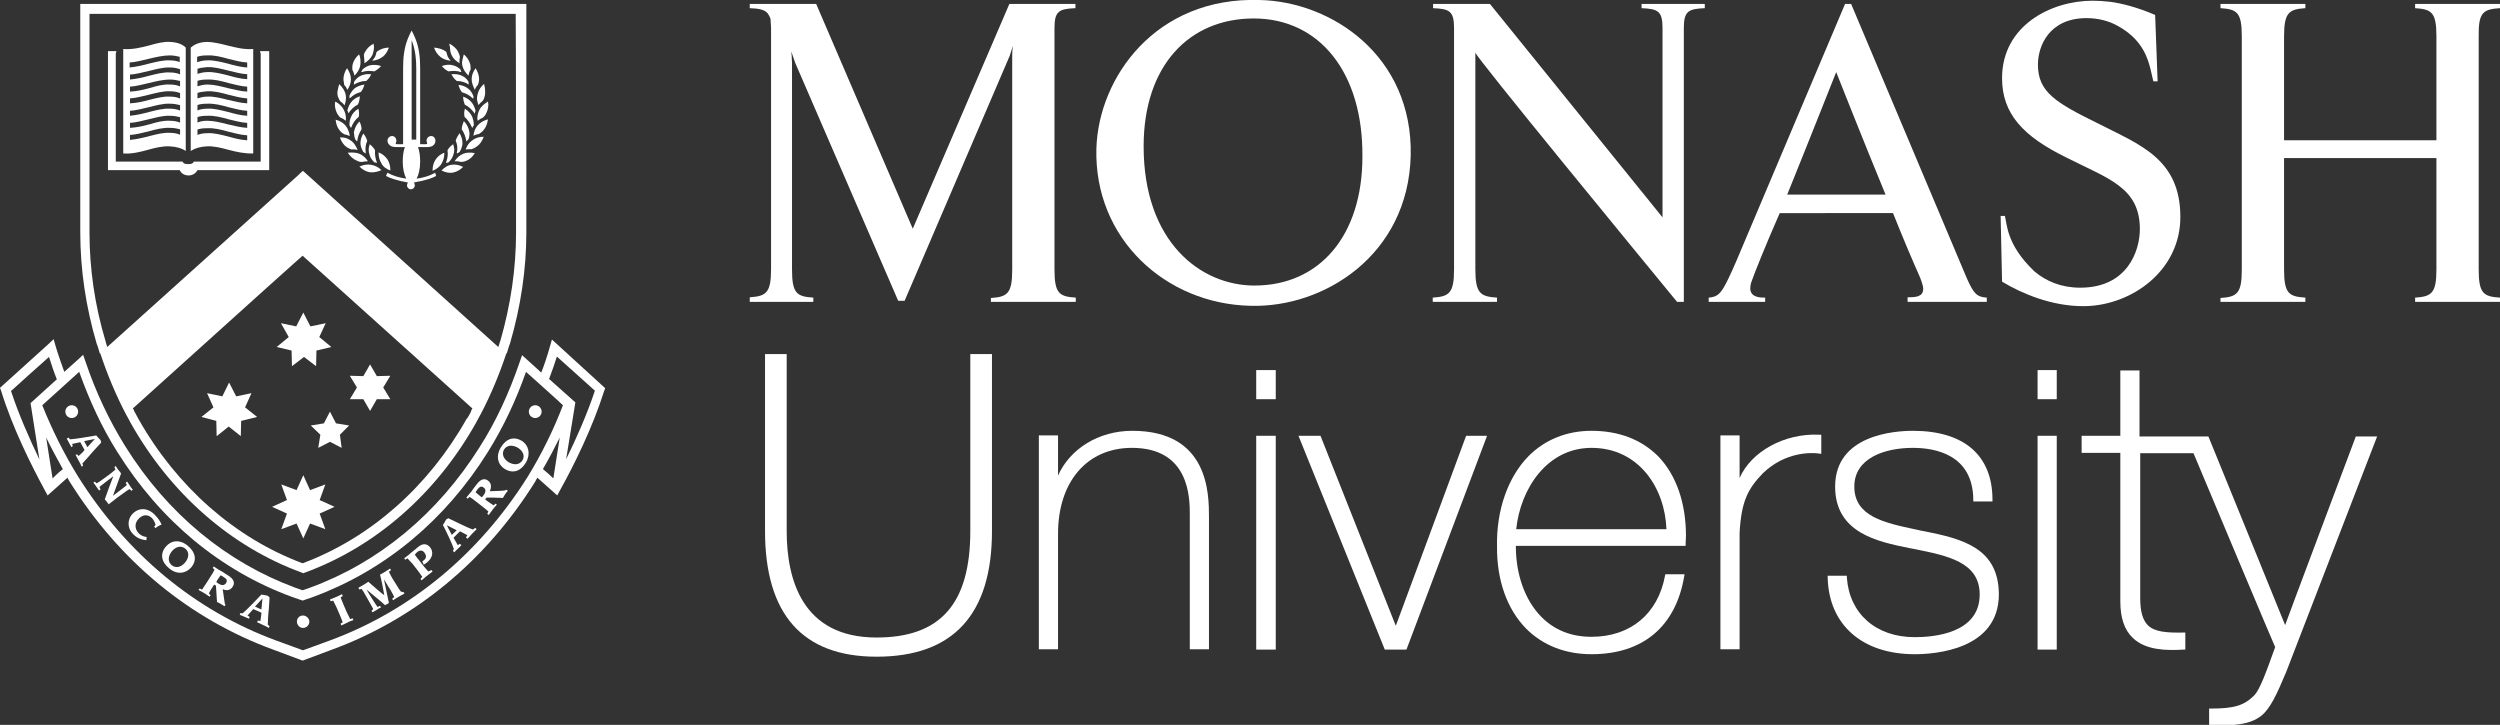 <svg version="1.1" xmlns="http://www.w3.org/2000/svg" xmlns:xlink="http://www.w3.org/1999/xlink" x="0px" y="0px" viewBox="0 0 703.9 204.1" style="enable-background:new 0 0 703.9 204.1;" xml:space="preserve">
<rect x="0" y="0" width="703.9" height="204.1" fill="#333333" stroke="none"/>
<style type="text/css">
	.st0{fill:#FFFFFF;}
</style>
<g id="Layer_1">
	<g>
		<g>
			<path class="st0" d="M273.2,99.7v49.8c0,20.5-8.4,30-26.4,30c-20.9,0-25.3-16.3-25.3-30V99.7h-6.1v49.8
				c0,23.5,10.6,35.4,31.4,35.4c21.6,0,32.5-11.9,32.5-35.4V99.7h-0.5H273.2z"></path>
			<path class="st0" d="M318.8,121.3c-9.4,0-17.5,5-20.9,12.6c0-2.8,0-11.3,0-11.3h-5.4v60.2h5.4v-32.5c0-14.7,8.2-24.2,20.8-24.2
				c16.3,0,16.3,14.2,16.3,18.8v37.9h5.4v-37.1C340.4,139.1,340.4,121.3,318.8,121.3z"></path>
			<polygon class="st0" points="353.7,122.7 353.7,182.9 359.2,182.9 359.2,122.7 358.6,122.7"></polygon>
			<polygon class="st0" points="353.7,104.2 353.7,112.4 359.2,112.4 359.2,104.2 358.6,104.2"></polygon>
			<path class="st0" d="M412.8,122.7c0,0-19.1,51.7-19.8,53.5c-0.7-1.8-21.2-53.5-21.2-53.5h-6.2l24.3,60.2h6.1l22.7-60.2H418H412.8
				z"></path>
			<path class="st0" d="M448.1,121.3c-7,0-13.1,2.5-17.7,7.1c-5.8,5.9-9.1,15.2-8.9,25.4c-0.1,9.5,2.8,17.7,8.2,23.2
				c4.7,4.7,11,7.2,18.4,7.2c14.5,0,23.7-7.8,26.1-21.9l0.1-0.6h-5.4l-0.1,0.4c-2,10.8-9.8,17.2-20.7,17.2c-5.7,0-10.5-1.9-14.2-5.7
				c-4.5-4.6-7.1-11.8-7.1-19.8c0,0,0-0.1,0-0.1c1,0,47.8,0,47.8,0l0-0.5c0-0.8,0.1-1.5,0.1-2.3c0-9.2-2.7-17.1-7.8-22.4
				C462.2,123.8,455.9,121.3,448.1,121.3z M448.1,126.1c13.4,0,20.7,11.4,21.1,22.9c-1.1,0-41.1,0-42.3,0
				C428.1,137.6,435.6,126.1,448.1,126.1z"></path>
			<path class="st0" d="M489.8,134.6c0-2.6,0-12,0-12h-5.4v60.2h5.4V150c0.5-9,2.4-12.4,6.5-16.7c6.4-6.2,13.8-5.9,15.9-5.6l0.6,0.1
				v-5.4l-0.5,0C502.4,121.9,493,127.2,489.8,134.6z"></path>
			<path class="st0" d="M541.3,149.5c0,0-1.8-0.4-1.8-0.4c-9-1.9-17.4-3.7-17.4-12.1c0-8,8.5-10.9,16.5-10.9c6.3,0,16.9,1.9,17,14.6
				l0,0.5h5.4v-0.5c0-12.5-8-19.4-22.4-19.4c-5.1,0-21.9,1.1-21.9,15.7c0,13.1,12,15.5,20.8,17.3l1.6,0.3
				c9.4,1.9,18.3,3.7,18.3,12.8c0,10.9-12.8,12-18.3,12c-10.9,0-18.4-6.6-19.1-16.8l0-0.5h-5.4l0,0.5c0.3,13.3,9.7,21.6,24.5,21.6
				c5.6,0,23.7-1.2,23.7-16.9C562.7,154.5,553,151.7,541.3,149.5z"></path>
			<polygon class="st0" points="573.7,122.7 573.7,182.9 579.1,182.9 579.1,122.7 578.6,122.7"></polygon>
			<path class="st0" d="M602.4,122.7c0-1,0-18.4,0-18.4h-0.5H597c0,0,0,17.5,0,18.4c-0.9,0-10.9,0-10.9,0v4.8c0,0,10,0,10.9,0
				c0,1,0,40.8,0,40.8c0,0.3,0,0.7,0,1c0,4.6,1.1,8,3.5,10.3c3.6,3.5,9.5,3.6,14.3,3.3l0.5,0v-4.8l-0.5,0c-4.9,0.1-8.1-0.2-10-2
				c-1.5-1.5-2.2-3.9-2.2-7.7c0,0,0-39.8,0-40.8c0.8,0,11.8,0,15,0c5.9,14.1,22.8,54.3,23,54.6c-2.7,7.5-4.3,11.9-5.9,13.6
				c-2.8,2.8-5.6,3.7-12,3.7H622v4.8h0.5c6.6,0,10.8-0.2,14.1-2.7c2.6-2,4.5-6.2,7.1-12.4c0,0,25.6-66.3,25.6-66.3h-0.7h-5.3
				c0,0-19.1,50.8-19.9,53.1c-0.9-2.3-21.6-53.1-21.6-53.1H602.4z"></path>
			<polygon class="st0" points="573.7,104.2 573.7,112.4 579.1,112.4 579.1,104.2 578.6,104.2"></polygon>
		</g>
		<g>
			<path class="st0" d="M352.1,86.1c-23.9-0.5-44.1-18.9-43.4-44.3c0.6-20,16.7-42.7,45.9-41.8c20.3,0.4,43.2,15.7,42.6,43.8
				C396.5,71.9,372.7,86.7,352.1,86.1z M353,5.2c-18.3,0-31,13.4-31,36c0,27,16.1,39.2,31.2,39.2c18.3,0,30.4-14,30.4-36.3
				C383.8,20.4,371.5,5.2,353,5.2z"></path>
			<path class="st0" d="M703.9,2.3V1.1h-23.9v1.2c4.7,0.3,6,1.2,6,8v29.2h-42.9V10.3c0-6.7,1.3-7.7,6-8V1.1h-23.9v1.2
				c4.7,0.3,6,1.2,6,8v65.6c0,6.7-1.3,7.7-6,8V85h23.9v-1.2c-4.7-0.3-6-1.2-6-8V44.5H686v31.3c0,6.7-1.3,7.7-6,8V85h23.9v-1.2
				c-4.7-0.3-6-1.2-6-8V10.3C697.8,3.5,699.1,2.6,703.9,2.3z"></path>
			<path class="st0" d="M403.5,1.1v1.2c4.6,0.2,5.9,0.8,5.9,5.6v67.9c0,6.7-1.3,7.7-6,8V85h18.1v-1.2c-4.7-0.3-6.1-1.2-6.1-8v-61
				c0,1.1,46.7,57.9,56.8,70.2h1.9V7.9c0-4.8,1.3-5.4,5.9-5.6V1.1h-17.8v1.2c4.6,0.2,5.9,0.8,5.9,5.6v53.3L419.5,1.1H403.5z"></path>
			<path class="st0" d="M521.2,1.1h-1.7c-4.3,10.1-23.9,56.5-30.7,72.6c-1.2,2.7-3.1,7.2-4.5,8.7c-1.1,1.2-2.2,1.3-3.2,1.4V85h15.9
				v-1.2c-1.3,0-4,0-4.2-2.4c0-0.7,0.1-1.6,0.5-2.5c0.5-1.5,3.7-9.6,7.8-18.9H533c3.1,7.8,6,14.5,7.3,17.4l0,0
				c0.4,0.9,1.2,2.9,1.2,3.9c0,2.3-2.1,2.4-4.4,2.4V85h22.3v-1.2c-2.7-0.2-3.6-0.9-5.6-5.4L521.2,1.1z M503.2,54.8
				c5.4-13.3,13.8-34.5,13.8-34.5s7.5,19,13.9,34.5H503.2z"></path>
			<path class="st0" d="M211.1,1.1v1.2c2.6,0.1,4.1,0.4,5,1.4c0.3,0.4,0.5,0.8,0.7,1.2c0,0,0,0,0,0c0.2,0.4,0.2,0.9,0.2,1.3
				c0,0.5,0.1,1,0.1,1.6v67.9c0,6.7-1.3,7.7-6,8V85h17.9v-1.2c-4.7-0.3-6-1.2-6-8V17.7c0-1.1-0.2-3.2-0.2-3.2l1.1,3.2l29,67h1.8
				l29.6-69l0.9-2.8c0,0-0.2,1.4-0.2,2.6v60.4c0,6.7-1.3,7.7-6,8V85h23.9v-1.2c-4.7-0.3-6-1.2-6-8V7.9c0-4.8,1.3-5.4,5.9-5.6V1.1
				h-18.6L257,64.4L229.8,1.1H211.1z"></path>
			<path class="st0" d="M563.7,79.3c5.6,3.4,14,6.9,22.8,6.9c0.2,0,0.3,0,0.5,0c13.1-0.2,26.9-9.9,26.9-25.1
				c0-16.5-11.6-20.4-23.3-26.4c-11.8-5.8-16.8-8.8-16.8-16.5c0-5.3,3.2-13.1,13.7-13.1c3.3,0,6.3,0.8,8.8,2.2
				c8.5,4.7,8.9,11.4,10,15.6h1.2l-0.7-18.7c-5.4-2.3-9.7-3.3-12.7-3.7c-1.8-0.2-3.5-0.3-4.9-0.3c-11.7,0-25.5,7-25.5,21.8
				c0,10.1,6,16.4,18,22.3c11.8,6,20.8,8.4,20.8,20.2c0,6-3.4,16.5-16.8,16.5c-5.3,0-9.6-1.8-12.9-4.6c-7.9-7.5-7.7-13.4-8.3-15.6
				h-1.2L563.7,79.3"></path>
		</g>
		<g>
			<g>
				<path class="st0" d="M155.4,95.6l-0.6,2.1c-0.7,2.5-1.5,4.9-2.4,7.2L147,100l-0.7,2c-2.9,8.5-6.6,16.6-11.2,23.8
					c-11.8,18.8-28.4,32.6-47.9,39.7c0,0-1.4,0.5-2,0.7c-0.6-0.2-2-0.7-2-0.7c-19.5-7.2-36.1-20.9-47.9-39.8
					c-4.5-7.2-8.3-15.2-11.2-23.8l-0.7-2l-1.5,1.4l-3.8,3.4c-0.8-2.3-1.7-4.7-2.4-7.1l-0.6-2.1l-1.6,1.5L0,109.2l0.3,0.8
					C3.5,120.4,8.8,131,12.6,138l0.8,1.5l5.6-5c0.2,0.4,0.4,0.8,0.6,1.1c14,22.4,33.8,38.7,57.3,47.3l8.3,3.1l8.3-3.1
					c23.4-8.6,43.2-24.9,57.2-47.3c0.2-0.4,0.4-0.8,0.6-1.1l5.6,5l0.8-1.5c3.9-7,9.1-17.5,12.4-27.9l0.3-0.8L155.4,95.6z M3.1,110.1
					c1.1-1,8.5-7.7,10.7-9.6c0.7,2.2,1.4,4.3,2.2,6.3l-7.4,6.7l2.5,15.9C8.3,123.5,5.3,116.8,3.1,110.1z M14.8,134.7l-1.8-11.5
					c1.5,3.1,3.1,6,4.7,8.9C16.5,133,15.5,134,14.8,134.7z M155.8,134.7c-0.7-0.7-1.7-1.6-2.9-2.6c0,0,0,0,0-0.1
					c1.7-2.9,3.2-5.8,4.7-8.8L155.8,134.7z M148.6,134.2c-13.7,21.8-33,37.8-55.9,46.2c0,0-6.6,2.4-7.4,2.7
					c-0.8-0.3-7.4-2.7-7.4-2.7C55,172,35.7,156,22,134.2c-3.9-6.3-7.3-13.1-10.1-20.1c1.2-1.1,8.3-7.5,10.4-9.4
					c2.9,8.1,6.4,15.7,10.7,22.5c12.1,19.4,29.1,33.5,49.3,40.9c0,0,2.9,1,2.9,1l2.9-1c20.1-7.4,37.2-21.5,49.3-40.9
					c4.3-6.9,7.9-14.5,10.7-22.5c2.1,1.9,9.3,8.3,10.4,9.4C155.8,121.2,152.4,128,148.6,134.2z M159.4,129.3l2.6-16l-7.4-6.6
					c0.8-2.1,1.5-4.1,2.2-6.3c2.2,2,9.7,8.7,10.7,9.6C165.2,116.9,162.2,123.6,159.4,129.3z"></path>
				<path class="st0" d="M26.3,127l2.2-2.4l-0.2-0.7c-0.4-0.4-0.8-0.8-1.2-1.3c-2.3,0.4-5.8,1-7.4,1.1l-0.4-0.5l-0.5,0.3
					c0.2,0.4,0.4,0.7,0.6,1.1c0.2,0.4,0.5,0.9,0.7,1.3l0.4-0.3l-0.2-0.6l2.3-0.5l1.2,2.2c-0.4,0.6-1.2,1.3-1.7,1.7l-0.4-0.5
					l-0.4,0.2c0.3,0.6,0.6,1.1,0.9,1.7c0.3,0.5,0.6,1.1,0.8,1.6l0.4-0.3l-0.2-0.6C23.9,129.8,25.3,128.1,26.3,127z M23.7,124.2
					l3-0.6l0,0l-2.1,2.3L23.7,124.2z"></path>
				<path class="st0" d="M37,138.2l0.4-0.3c-0.3-0.4-0.6-0.7-0.8-1.1c-0.3-0.4-0.5-0.8-0.8-1.2l-0.4,0.3l0.3,0.7
					c-1.1,0.9-3.9,3-3.9,3l0,0c0.7-2,1.6-4.3,2.3-6.3c-0.3-0.4-0.5-0.7-0.8-1c-0.3-0.4-0.5-0.7-0.7-1.1l-0.4,0.3l0.3,0.7
					c-0.5,0.4-1,0.9-1.7,1.4l-1.8,1.3c-0.7,0.5-1.2,0.9-1.8,1.2l-0.5-0.5l-0.4,0.3c0.3,0.4,0.6,0.7,0.8,1.1c0.3,0.4,0.5,0.7,0.8,1.1
					l0.4-0.3l-0.3-0.7c1.1-0.9,2.7-2.1,3.9-3l0,0c-0.8,2.1-1.6,4.2-2.4,6.5c0.2,0.2,0.4,0.5,0.6,0.7c0.2,0.2,0.3,0.5,0.5,0.7
					c0.6-0.5,1.4-1.1,2.3-1.8l1.8-1.3c0.7-0.5,1.2-0.9,1.8-1.2L37,138.2z"></path>
				<path class="st0" d="M37.5,144.5c-1.8,1.7-1.6,4.2-0.2,5.7c1,1.1,2.1,1.7,3.9,1.9l0.1-0.9c-1.1-0.1-1.8-0.6-2.3-1.1
					c-1.1-1.2-1.2-2.9,0.2-4.2c1.4-1.3,2.8-0.9,3.7,0.1c0.4,0.5,0.8,1.2,0.9,1.8l-0.4,0.5l0.4,0.4c0.4-0.4,1.1-0.8,1.7-1
					c-0.4-0.9-0.9-1.7-1.6-2.4C42.1,143.1,39.4,142.7,37.5,144.5z"></path>
				<path class="st0" d="M52.9,153.7c-2.2-1.9-4.7-1.6-6.2,0.2c-1.7,2-1.3,4.3,0.9,6.1c2.2,1.9,4.7,1.5,6.2-0.2
					C55.5,157.8,55.1,155.5,52.9,153.7z M52.1,158.4c-1.1,1.3-2.6,1.7-3.8,0.7c-1.1-1-1-2.5,0.1-3.9c1.1-1.3,2.6-1.7,3.8-0.7
					C53.4,155.5,53.2,157.1,52.1,158.4z"></path>
				<path class="st0" d="M64.2,162c-0.5-0.3-1-0.6-1.4-0.9c-0.5-0.3-1-0.6-1.4-0.8c-0.4-0.3-0.8-0.5-1.2-0.8l-0.3,0.4l0.5,0.5
					c-0.3,0.6-0.6,1.2-1.1,1.9l-1.2,1.9c-0.5,0.7-0.8,1.2-1.2,1.8l-0.7-0.3l-0.3,0.4c0.5,0.3,1.1,0.6,1.6,0.9c0.5,0.3,1,0.7,1.5,1
					l0.3-0.4l-0.5-0.5c0.3-0.6,0.6-1.2,1.1-1.9l0.4-0.6l0.5,0.3c0.1,1.2,0.2,3.2,0.3,4.6c0.7,0.3,1.4,0.7,2.1,1.2l0.3-0.4l-0.2-0.3
					c-0.1-0.5-0.5-3.4-0.6-4.1c1.1,0.5,2.2,0.3,2.8-0.7C66.1,164.3,66.1,163.2,64.2,162z M63.7,164.1c-0.5,0.8-1.3,0.8-2.2,0.2
					c-0.2-0.1-0.4-0.3-0.6-0.4l0.3-0.6c0.4-0.6,0.7-1,0.9-1.3c0.3,0.1,0.5,0.2,0.9,0.5C63.9,163,64,163.5,63.7,164.1z"></path>
				<path class="st0" d="M75.9,168.2l-0.6-0.5c-0.5-0.1-1.1-0.2-1.7-0.3c-1.6,1.7-4.1,4.3-5.3,5.3l-0.6-0.1l-0.2,0.5
					c0.4,0.2,0.8,0.3,1.2,0.5c0.5,0.2,0.9,0.4,1.4,0.6l0.2-0.5l-0.6-0.4l1.6-1.8l2.3,1c0,0.7-0.2,1.7-0.3,2.4l-0.7-0.2l-0.2,0.5
					c0.6,0.3,1.2,0.5,1.7,0.8c0.5,0.2,1.1,0.5,1.6,0.8l0.2-0.5l-0.5-0.4c0-0.7,0.1-2.9,0.3-4.5L75.9,168.2z M73.6,171.6l-1.8-0.8
					l2.1-2.3h0L73.6,171.6z"></path>
				<path class="st0" d="M98.6,174.3c-0.3-0.6-0.6-1.2-1-2l-0.9-2.1c-0.3-0.8-0.6-1.4-0.8-2l0.6-0.4l-0.2-0.5
					c-0.6,0.3-1.1,0.5-1.7,0.8c-0.6,0.2-1.1,0.5-1.7,0.7l0.2,0.5l0.7-0.2c0.3,0.6,0.6,1.2,1,2l0.9,2.1c0.3,0.8,0.6,1.4,0.8,2
					l-0.6,0.4l0.2,0.5c0.6-0.3,1.1-0.5,1.7-0.8c0.5-0.3,1.1-0.5,1.7-0.7l-0.2-0.5L98.6,174.3z"></path>
				<path class="st0" d="M112.9,166.6c-0.4-0.5-0.8-1.1-1.2-1.8l-1.2-1.9c-0.4-0.7-0.7-1.3-1-1.9l0.6-0.5l-0.3-0.4
					c-0.5,0.3-0.9,0.6-1.4,0.9c-0.5,0.3-1,0.6-1.4,0.8c0.3,1,1.1,5,1.2,5.8c-0.9-0.6-3.7-3.1-4.5-3.8c-0.4,0.3-0.9,0.6-1.4,0.9
					c-0.5,0.3-0.9,0.5-1.4,0.8l0.3,0.5l0.6-0.2l0.6,0.9c0.5,0.9,2.3,4,2.7,4.8l-0.5,0.5l0.3,0.4c0.4-0.2,0.8-0.5,1.2-0.7
					c0.4-0.3,0.8-0.5,1.2-0.7l-0.3-0.4l-0.7,0.3c-0.4-0.6-0.8-1.1-1.2-1.8l-0.7-1.1c-0.6-1-1-1.6-1.2-2l0,0c2.9,2.4,4.5,3.7,5.2,4.4
					l1.1-0.6l-1.4-6.7l0,0c0.2,0.3,0.6,1,1.2,2l0.7,1.1c0.4,0.7,0.7,1.3,1,1.9l-0.6,0.5l0.3,0.4c0.5-0.3,1-0.7,1.6-1
					c0.5-0.3,1.1-0.6,1.6-0.9l-0.3-0.4L112.9,166.6z"></path>
				<path class="st0" d="M120.6,160.9c-0.5-0.5-0.9-1-1.4-1.6l-1-1.3c-0.4-0.5-1-1.2-1.4-1.8c0.1-0.2,0.4-0.5,0.6-0.7
					c0.8-0.7,1.6-0.6,2.1,0.1c0.5,0.7,0.7,1.4-0.1,2.1c-0.2,0.1-0.3,0.3-0.5,0.3l0.4,1c0.3-0.2,0.7-0.4,1-0.7
					c1.7-1.4,1.7-3.1,0.8-4.2c-0.9-1.1-2.1-1.2-3.5,0c-0.3,0.3-0.7,0.6-1.2,1c-0.5,0.4-1,0.8-1.3,1.1c-0.4,0.3-0.8,0.6-1.3,1
					l0.3,0.4l0.6-0.4c0.5,0.5,0.9,1,1.5,1.6l1.4,1.8c0.5,0.7,0.9,1.2,1.3,1.8l-0.5,0.6l0.3,0.4c0.5-0.4,0.9-0.8,1.4-1.2
					c0.5-0.4,1-0.7,1.7-1.3l-0.3-0.4L120.6,160.9z"></path>
				<path class="st0" d="M133.2,149.1c-0.7-0.2-2.7-1.1-4.1-1.8l-2.9-1.4l-0.6,0.4c-0.3,0.5-0.5,1-0.9,1.5c1.1,2.1,2.6,5.3,3.1,6.8
					l-0.3,0.5l0.4,0.4c0.3-0.3,0.6-0.6,0.9-0.9c0.4-0.3,0.7-0.7,1.1-1.1l-0.4-0.4l-0.6,0.4l-1.2-2.1l1.8-1.8
					c0.6,0.3,1.6,0.8,2.1,1.1l-0.4,0.6l0.4,0.4c0.4-0.4,0.9-0.9,1.3-1.4c0.4-0.4,0.8-0.8,1.3-1.3l-0.4-0.4L133.2,149.1z
					 M127.2,150.6l-1.4-2.7l0,0l2.8,1.4L127.2,150.6z"></path>
				<path class="st0" d="M142.1,138.1c-0.6,0.1-3.4,0.2-4.2,0.2c0.5-1,0.5-2.2-0.4-2.9c-0.8-0.7-2-0.8-3.3,1c-0.3,0.4-0.7,0.9-1,1.3
					c-0.3,0.5-0.6,0.9-1,1.3c-0.3,0.4-0.6,0.7-0.9,1.1l0.4,0.3l0.5-0.5c0.6,0.4,1.1,0.7,1.8,1.3l1.8,1.4c0.7,0.5,1.2,1,1.7,1.4
					l-0.3,0.7l0.4,0.3c0.4-0.5,0.7-1,1.1-1.5c0.4-0.5,0.8-1,1.2-1.4l-0.4-0.3l-0.5,0.5c-0.6-0.4-1.1-0.7-1.8-1.2l-0.6-0.5l0.4-0.5
					c1.2,0,3.2,0,4.6,0.1c0.4-0.7,0.8-1.4,1.4-2l-0.4-0.3L142.1,138.1z M136.1,139.5c-0.1,0.2-0.3,0.4-0.5,0.5l-0.5-0.4
					c-0.5-0.4-1-0.8-1.2-1c0.2-0.3,0.3-0.5,0.6-0.9c0.6-0.7,1.1-0.9,1.7-0.4C136.9,137.8,136.8,138.6,136.1,139.5z"></path>
				<path class="st0" d="M146.9,124.1c-2.3-1.3-4.4-0.6-5.9,1.9c-1.5,2.5-0.8,4.9,1.2,6.1c2.3,1.3,4.4,0.6,5.9-1.9
					C149.5,127.7,148.8,125.3,146.9,124.1z M147.1,129.6c-0.8,1.3-2.3,1.4-3.8,0.6c-1.5-0.9-2.1-2.3-1.4-3.6
					c0.8-1.3,2.3-1.4,3.8-0.6C147.2,126.9,147.9,128.3,147.1,129.6z"></path>
				<path class="st0" d="M85.3,173.3c-1,0-1.7,0.8-1.7,1.7c0,1,0.8,1.8,1.7,1.8c1,0,1.8-0.8,1.8-1.8
					C87.1,174.1,86.2,173.3,85.3,173.3z"></path>
				<path class="st0" d="M20.2,117.7c1,0,1.8-0.8,1.8-1.8c0-1-0.8-1.8-1.8-1.8c-1,0-1.8,0.8-1.8,1.8
					C18.4,116.9,19.2,117.7,20.2,117.7z"></path>
				<path class="st0" d="M150.7,117.7c1,0,1.8-0.8,1.8-1.8c0-1-0.8-1.8-1.8-1.8c-1,0-1.8,0.8-1.8,1.8
					C148.9,116.9,149.7,117.7,150.7,117.7z"></path>
			</g>
			<path class="st0" d="M147.9,1.1l-125.3,0v1.4v62.9c0,10.6,1.6,21.1,4.6,31.3l0,0l0.3,0.8l0.6,2c0,0,0.1,0,0.1-0.1
				c2,6,4.4,11.8,7.3,17.3l0,0l0.5,0.9l0.8,1.5l0,0c11.2,19.9,28.2,34.8,48.1,42.1l0.5,0.2l0.5-0.2c19.9-7.3,36.9-22.2,48.1-42.1
				c0,0,0,0,0,0l0.8-1.5l0.5-0.9l0,0c2.9-5.5,5.3-11.3,7.3-17.3c0,0,0.1,0.1,0.1,0.1l0.6-2l0.3-0.8l0,0c3-10.3,4.6-20.8,4.6-31.3
				V1.1z M132.3,116.5c0,0-0.8,1.5-0.9,1.4c-10.8,19.2-27.2,33.6-46.2,40.7c-19-7.1-35.4-21.5-46.2-40.6c0,0-0.8-1.5-0.8-1.5
				c0,0-0.5-0.8-0.5-1c0,0,0,0,0,0c-0.1-0.2-0.2-0.4-0.3-0.5l37.4-33.7c6.1-5.5,10.4-9.3,10.4-9.3l47.8,43c-0.1,0.2-0.2,0.4-0.3,0.5
				C132.8,115.6,132.3,116.5,132.3,116.5z M145.3,65.4c0,10.2-1.5,20.4-4.4,30.5c0,0-0.3,0.8-0.3,0.9c0,0-0.1,0.4-0.3,0.9
				c-6.5-5.9-53.4-48.1-55-49.6c-0.1,0.1-0.4,0.3-0.8,0.7c-0.1,0.1-0.3,0.3-0.5,0.5c-7.2,6.5-43.2,38.9-53.8,48.4
				c-0.1-0.5-0.3-0.9-0.3-0.9c0,0-0.2-0.8-0.2-0.8v0c-3-10-4.5-20.3-4.5-30.5c0,0,0-59.1,0-61.6c5,0,115.1,0,120,0
				C145.3,8.7,145.3,65.4,145.3,65.4z"></path>
			<path class="st0" d="M67.9,118.5l-0.1,4.3l-3.4-2.7l-3.4,2.7l-0.1-4.3l-4.2-1.1l3.4-2.7l-1.8-4l4.3,0.9l1.9-3.9l2,3.9l4.3-0.9
				l-1.8,4l3.4,2.7L67.9,118.5z M91.6,149l-4.3-1.6l-1.9,4.2l-1.9-4.2l-4.3,1.6l1.6-4.4l-4.2-1.9l4.2-1.9l-1.6-4.4l4.3,1.6l1.9-4.2
				l1.9,4.2l4.3-1.6l-1.6,4.4l4.2,1.9l-4.2,1.9L91.6,149z M79.1,91l4.3,0.9l2-3.9l2,3.9l4.3-0.9l-1.8,3.9l3.4,2.8l-4.2,1l-0.1,4.4
				l-3.4-2.6l-3.4,2.6l-0.1-4.4l-4.2-1l3.4-2.8L79.1,91z M96.2,126.1l-3.3-1.7l-3.3,1.7l0.6-3.7l-2.7-2.6l3.7-0.6l1.7-3.3l1.7,3.3
				l3.7,0.6l-2.6,2.6L96.2,126.1z M109.9,112.4l-3.8,0l-1.9,3.3l-1.9-3.3l-3.8,0l2-3.3l-2-3.3l3.8,0.1l1.9-3.3l1.9,3.3l3.8-0.1
				l-2,3.3L109.9,112.4z"></path>
			<g>
				<path class="st0" d="M30.3,14.4h2.5l-0.2,0.6c0,0.1,0,0.1,0,0.2v30.3c3,0,18,0,18.8,0c0.3,0.6,0.7,0.7,1.6,0.7
					c0.8,0,1.3-0.1,1.6-0.7c0.9,0,17.3,0,18.8,0V15.3c0-0.1,0-0.2,0-0.2l-0.2-0.7h1.9h0.7v33.5c0,0-19.6,0-20.2,0
					c-0.4,0.8-1.3,1.5-2.5,1.5c-1.2,0-2.1-0.6-2.5-1.5c-0.6,0-20.2,0-20.2,0V14.4z"></path>
				<path class="st0" d="M47.8,11.8c-1.8-0.1-3.7,0.4-5.8,1c-2.3,0.6-4.8,1.2-7.3,1c0,0.1,0,0.3,0,0.6c0,4.2,0,27.7,0,28.8
					c2.3,0.2,4.7-0.4,6.9-1c2.1-0.6,4.2-1.1,6.2-1c1.8,0.1,3.3,0.5,4.5,1.3V14.4v-1C51.5,12.6,50.2,11.9,47.8,11.8z M50.6,37.9
					c-0.7-0.3-1.6-0.5-2.8-0.5c-1.8-0.1-3.7,0.4-5.7,0.9c-1.8,0.5-3.6,0.9-5.5,1.1V38c1.7-0.1,3.5-0.6,5.2-1c2.1-0.6,4.1-1.1,6.1-1
					c1.1,0,2,0.2,2.8,0.4V37.9z M50.6,34.5C49.9,34.2,49,34,47.8,34c-1.8-0.1-3.7,0.4-5.7,1c-1.8,0.5-3.6,0.9-5.5,1v-1.4
					c1.7-0.1,3.5-0.6,5.2-1c2.1-0.5,4.1-1.1,6.1-1c1.1,0,2,0.2,2.8,0.4V34.5z M50.6,31.1c-0.7-0.3-1.6-0.5-2.8-0.5
					c-1.8-0.1-3.7,0.4-5.7,0.9c-1.8,0.5-3.6,0.9-5.5,1.1v-1.4c1.7-0.1,3.5-0.6,5.2-1c2.1-0.5,4.1-1.1,6.1-1c1.1,0,2,0.2,2.8,0.4
					V31.1z M50.6,27.7c-0.7-0.3-1.6-0.5-2.8-0.5c-1.8-0.1-3.7,0.4-5.7,0.9c-1.8,0.5-3.6,0.9-5.5,1v-1.4c1.7-0.1,3.5-0.6,5.2-1
					c2.1-0.5,4.1-1.1,6.1-1c1.1,0,2,0.2,2.8,0.5V27.7z M50.6,24.3c-0.7-0.3-1.6-0.5-2.8-0.5c-1.8-0.1-3.7,0.4-5.7,1
					c-1.8,0.5-3.6,0.9-5.5,1v-1.4c1.7-0.1,3.5-0.6,5.2-1c2.1-0.5,4.1-1,6.1-1c1.1,0,2,0.2,2.8,0.4V24.3z M50.6,20.9
					c-0.7-0.3-1.6-0.5-2.8-0.5c-1.8-0.1-3.7,0.4-5.7,0.9c-1.8,0.5-3.6,0.9-5.5,1.1v-1.4c1.7-0.1,3.5-0.6,5.2-1
					c2.1-0.5,4.2-1.1,6.1-1c1.1,0,2,0.2,2.8,0.5V20.9z M50.6,17.5c-0.7-0.3-1.6-0.5-2.8-0.5c-1.8-0.1-3.7,0.4-5.8,0.9
					c-1.8,0.5-3.6,0.9-5.5,1.1v-1.4c1.7-0.1,3.5-0.6,5.2-1c2.1-0.5,4.2-1,6.1-1c1.1,0,2,0.2,2.8,0.4V17.5z"></path>
				<path class="st0" d="M53.7,13.4v1v28.1c1.3-0.8,2.7-1.2,4.5-1.3c2-0.1,4,0.4,6.2,1c2.3,0.6,4.6,1.1,6.9,1c0-1.1,0-24.6,0-28.8
					c0-0.3,0-0.5,0-0.6c-2.5,0.2-4.9-0.4-7.3-1c-2-0.5-4-1-5.8-1C55.9,11.9,54.6,12.6,53.7,13.4z M55.5,36.5
					c0.8-0.3,1.7-0.4,2.8-0.4c2-0.1,4,0.4,6.1,1c1.7,0.4,3.4,0.9,5.2,1v1.4c-1.9-0.1-3.7-0.6-5.5-1.1c-2-0.5-3.9-1-5.7-0.9
					c-1.2,0-2.1,0.2-2.8,0.5V36.5z M55.5,33c0.8-0.3,1.7-0.4,2.8-0.4c2-0.1,4,0.4,6.1,1c1.7,0.4,3.4,0.9,5.2,1V36
					c-1.9-0.1-3.7-0.6-5.5-1c-2-0.5-3.9-1-5.7-1c-1.2,0-2.1,0.2-2.8,0.5V33z M55.5,29.6c0.8-0.3,1.7-0.4,2.8-0.4c2-0.1,4,0.4,6.1,1
					c1.7,0.4,3.4,0.9,5.2,1v1.4c-1.9-0.1-3.7-0.6-5.5-1.1c-2-0.5-3.9-1-5.7-0.9c-1.2,0-2.1,0.2-2.8,0.5V29.6z M55.5,26.2
					c0.8-0.3,1.7-0.4,2.8-0.5c2-0.1,4,0.4,6.1,1c1.7,0.4,3.4,0.9,5.2,1v1.4c-1.9-0.1-3.7-0.6-5.5-1c-2-0.5-4-1-5.7-0.9
					c-1.2,0-2.1,0.3-2.8,0.5V26.2z M55.5,22.8c0.8-0.3,1.7-0.4,2.8-0.4c2-0.1,4,0.4,6.1,1c1.7,0.4,3.4,0.9,5.2,1v1.4
					c-1.9-0.1-3.7-0.6-5.5-1c-2-0.5-3.9-1-5.7-1c-1.2,0-2.1,0.3-2.8,0.5V22.8z M55.5,19.4c0.8-0.3,1.7-0.4,2.8-0.5
					c2-0.1,4,0.5,6.1,1c1.7,0.4,3.4,0.9,5.2,1v1.4c-1.9-0.1-3.7-0.6-5.5-1.1c-2-0.5-4-1-5.7-0.9c-1.2,0-2.1,0.3-2.8,0.5V19.4z
					 M55.5,16c0.8-0.3,1.7-0.4,2.8-0.4c2-0.1,4,0.4,6.1,1c1.7,0.4,3.4,0.9,5.2,1v1.4c-1.9-0.1-3.7-0.6-5.5-1.1c-2-0.5-4-1-5.8-0.9
					c-1.2,0-2.1,0.3-2.8,0.5V16z"></path>
			</g>
			<g>
				<g>
					<path class="st0" d="M137.5,29.4c0,0.9-0.2,1.7-0.6,2.5c-0.2,0.5-0.6,0.9-0.9,1.2c-0.5,0.2-1,0.5-1.5,0.9
						c0-0.2-0.1-0.4-0.1-0.6c0-0.9,0.2-1.7,0.6-2.5c0.5-1,1.4-1.7,2.4-2.3C137.4,28.9,137.5,29.1,137.5,29.4z"></path>
					<path class="st0" d="M127.2,46.4L127.2,46.4c1.1-0.2,2.2,0.1,3.2,0.6c-0.8,0.8-1.8,1.4-2.9,1.6c-1.1,0.2-2.2-0.1-3.2-0.6
						C125.2,47.1,126.1,46.5,127.2,46.4z"></path>
					<path class="st0" d="M121.8,48.1c0-0.1,0-0.2,0-0.3c0-1,0.3-2,0.8-2.8l0,0c0.6-0.9,1.4-1.6,2.5-2c0,0.1,0,0.2,0,0.3
						c0,1-0.3,2-0.8,2.8C123.8,47,122.9,47.6,121.8,48.1z"></path>
					<path class="st0" d="M126,42.3c0.4-0.7,0.9-1.2,1.6-1.7c0.1,0.5,0.3,1,0.3,1.5c0,0.6-0.1,1.1-0.3,1.6c-0.2,0.7-0.7,1.4-1.3,2
						c-0.2,0.1-0.5,0.1-0.7,0.2c0-0.1,0-0.1,0-0.2C126,44.7,126.2,43.5,126,42.3z"></path>
					<path class="st0" d="M128.3,39.6c0.2-0.7,0.6-1.4,1.1-2.1c0.5,0.9,0.8,1.7,0.8,2.7c0,0.1,0,0.3,0,0.4c-0.1,0.8-0.4,1.5-0.8,2.2
						c-0.2,0.1-0.4,0.3-0.7,0.4c0,0,0-0.1-0.1-0.1C128.9,41.9,128.8,40.7,128.3,39.6z"></path>
					<path class="st0" d="M130,36.4c0-0.8,0.3-1.5,0.6-2.3c0.8,0.8,1.3,1.8,1.5,2.8c0,0.2,0.1,0.5,0.1,0.7c0,0.5-0.1,1.1-0.3,1.6
						c-0.2,0.2-0.4,0.4-0.5,0.6c0,0-0.1-0.1-0.1-0.1C131.1,38.6,130.7,37.4,130,36.4z"></path>
					<path class="st0" d="M130.8,32.9c-0.1-0.4-0.1-0.7-0.1-1.1c0-0.4,0.1-0.8,0.2-1.2c0.9,0.6,1.7,1.4,2.1,2.4
						c0.2,0.6,0.4,1.3,0.4,2c0,0.1,0,0.2,0,0.3c-0.2,0.2-0.3,0.5-0.4,0.7c0,0-0.1-0.1-0.1-0.1C132.4,34.8,131.8,33.8,130.8,32.9z"></path>
					<path class="st0" d="M130.9,29.5c-0.3-0.7-0.5-1.5-0.5-2.3c1.1,0.4,2,1,2.6,1.9c0.4,0.6,0.7,1.3,0.9,2.1
						c-0.1,0.3-0.2,0.5-0.2,0.8c0,0-0.1,0-0.1-0.1C132.9,30.9,132,30,130.9,29.5z"></path>
					<path class="st0" d="M133.3,27.7c-0.1,0-0.1,0-0.2,0c-0.8-0.8-1.8-1.4-3-1.7c-0.5-0.6-0.8-1.3-1-2.1c1.1,0.1,2.1,0.5,2.9,1.2
						c0.6,0.5,1,1.2,1.3,2C133.3,27.2,133.3,27.5,133.3,27.7z"></path>
					<path class="st0" d="M132,23.8c-1-0.6-2.1-1-3.4-1c-0.6-0.5-1.1-1.1-1.5-1.9c1.1-0.1,2.2,0,3.1,0.5c0.7,0.3,1.3,0.9,1.7,1.6
						c0,0.3,0.1,0.5,0.1,0.8C132,23.8,132,23.8,132,23.8z"></path>
					<path class="st0" d="M129.7,45.6c-0.5-0.2-1.1-0.2-1.7-0.2c0.6-0.9,1.4-1.7,2.4-2.1h0c1-0.4,2.1-0.4,3.3-0.2
						c-0.6,1-1.4,1.8-2.5,2.2C130.8,45.5,130.3,45.6,129.7,45.6z"></path>
					<path class="st0" d="M132.8,42c-0.6,0-1.2,0-1.7,0.1c0.4-1.1,1-2,1.9-2.6h0c0.9-0.7,2-1,3.2-1c-0.4,1.1-1,2.1-1.9,2.7
						C133.8,41.6,133.3,41.8,132.8,42z"></path>
					<path class="st0" d="M136.1,36.7c-0.3,0.4-0.8,0.7-1.2,1c-0.6,0.1-1.1,0.3-1.6,0.5c0.1-1.1,0.5-2.1,1.2-2.9
						c0.7-0.8,1.7-1.4,2.9-1.7C137.2,34.9,136.8,35.9,136.1,36.7z"></path>
					<path class="st0" d="M136.6,25.8c0,0.4,0,0.8-0.1,1.2c-0.1,0.5-0.3,1-0.6,1.4c-0.5,0.4-0.9,0.8-1.2,1.2
						c-0.2-0.7-0.4-1.3-0.4-1.9c0-0.4,0.1-0.8,0.2-1.3c0.3-1.1,0.9-2,1.8-2.8C136.5,24.4,136.6,25.1,136.6,25.8z"></path>
					<path class="st0" d="M132.8,22.3c0-1.1,0.4-2.1,1.1-3.1c0.6,1,1,2,1,3.1c0,0,0,0,0,0c0,0.5-0.1,1-0.3,1.5
						c-0.4,0.5-0.7,0.9-0.9,1.5C133.2,24.3,132.8,23.3,132.8,22.3C132.8,22.3,132.8,22.3,132.8,22.3z"></path>
					<path class="st0" d="M130.6,15.3c0.9,0.8,1.5,1.7,1.8,2.8c0.1,0.4,0.1,0.8,0.1,1.2c0,0.1,0,0.2,0,0.3c-0.3,0.5-0.5,1.1-0.6,1.7
						c-0.8-0.8-1.4-1.6-1.7-2.7c-0.1-0.4-0.1-0.8-0.1-1.2C130.2,16.7,130.4,16,130.6,15.3z"></path>
					<path class="st0" d="M129.9,20.2c0,0-0.1,0-0.1,0.1c-1.1-0.4-2.3-0.4-3.5-0.2c-0.7-0.3-1.3-0.8-1.9-1.5
						c1.1-0.4,2.2-0.5,3.2-0.2c0.8,0.2,1.4,0.6,2,1.1C129.7,19.8,129.8,20,129.9,20.2z"></path>
					<path class="st0" d="M126.6,12.3c1,0.6,1.9,1.3,2.4,2.3c0.2,0.4,0.4,0.9,0.5,1.4c-0.1,0.6-0.2,1.2-0.1,1.8
						c-1-0.6-1.8-1.3-2.2-2.2c-0.4-0.7-0.5-1.6-0.5-2.4C126.5,12.8,126.5,12.6,126.6,12.3z"></path>
					<path class="st0" d="M125.4,14.4c0.1,0.1,0.2,0.2,0.3,0.3c0.1,0.4,0.2,0.9,0.4,1.3l0,0c0.2,0.4,0.5,0.8,0.8,1.1
						c-1-0.1-2-0.4-2.8-1c-0.9-0.7-1.5-1.6-1.9-2.7C123.4,13.5,124.5,13.8,125.4,14.4z"></path>
					<path class="st0" d="M106.1,45.7c0,0.1,0,0.1,0,0.2c-0.2-0.1-0.4-0.2-0.7-0.2c-0.6-0.6-1.1-1.2-1.3-2c-0.2-0.5-0.3-1.1-0.3-1.6
						c0-0.5,0.2-1,0.3-1.5c0.6,0.5,1.2,1.1,1.5,1.7C105.5,43.5,105.7,44.7,106.1,45.7z"></path>
					<path class="st0" d="M103.1,22.8c-1.3,0-2.4,0.4-3.4,1c0,0-0.1,0-0.1,0c0.1-0.3,0.1-0.5,0.1-0.8c0.5-0.7,1-1.2,1.7-1.6
						c1-0.5,2-0.6,3.1-0.5C104.2,21.7,103.7,22.3,103.1,22.8z"></path>
					<path class="st0" d="M103,43.1c0,0-0.1,0.1-0.1,0.1c-0.2-0.2-0.4-0.3-0.6-0.4c-0.4-0.7-0.7-1.4-0.8-2.2c0-0.1,0-0.3,0-0.4
						c0-0.9,0.3-1.8,0.8-2.6c0.5,0.6,0.9,1.3,1.1,2.1C102.9,40.7,102.8,41.9,103,43.1z"></path>
					<path class="st0" d="M99.7,37c0.2-1,0.7-2,1.5-2.8c0.4,0.7,0.6,1.5,0.6,2.2c-0.7,1.1-1.1,2.2-1.2,3.3c0,0-0.1,0.1-0.1,0.1
						c-0.2-0.2-0.3-0.4-0.5-0.6c-0.2-0.5-0.3-1.1-0.3-1.6C99.6,37.4,99.6,37.2,99.7,37z"></path>
					<path class="st0" d="M98.9,35.9c0,0-0.1,0.1-0.1,0.1c-0.1-0.2-0.3-0.5-0.4-0.7c0-0.1,0-0.2,0-0.3c0-0.7,0.1-1.3,0.4-2
						c0.4-1,1.1-1.8,2.1-2.4c0.1,0.4,0.2,0.8,0.2,1.2c0,0.4,0,0.7-0.1,1.1C99.9,33.8,99.3,34.8,98.9,35.9z"></path>
					<path class="st0" d="M99.7,25c0.8-0.7,1.8-1,2.9-1.2c-0.2,0.8-0.5,1.5-1,2.1c-1.2,0.3-2.2,0.9-3,1.7c-0.1,0-0.1,0-0.2,0
						c0-0.2,0-0.5,0-0.7C98.7,26.2,99.1,25.6,99.7,25z"></path>
					<path class="st0" d="M98.7,29c0.6-0.9,1.5-1.5,2.6-1.9c0,0.8-0.2,1.6-0.5,2.3c-1.1,0.6-2,1.4-2.6,2.4c-0.1,0-0.1,0-0.1,0.1
						c-0.1-0.3-0.1-0.5-0.3-0.8C98,30.3,98.3,29.6,98.7,29z"></path>
					<path class="st0" d="M98.5,38.3c-0.5-0.2-1-0.4-1.6-0.5c-0.5-0.3-0.9-0.6-1.2-1c-0.7-0.8-1.1-1.9-1.2-3.1
						c1.1,0.3,2.1,0.8,2.8,1.7C98,36.2,98.3,37.2,98.5,38.3z"></path>
					<path class="st0" d="M98.8,39.6L98.8,39.6c0.9,0.6,1.4,1.5,1.9,2.6c-0.6-0.1-1.1-0.2-1.7-0.1c-0.5-0.2-1-0.4-1.4-0.7
						c-0.9-0.6-1.5-1.6-1.9-2.7C96.8,38.6,97.9,38.9,98.8,39.6z"></path>
					<path class="st0" d="M101.2,43.3L101.2,43.3c1,0.4,1.8,1.2,2.4,2.1c-0.6,0-1.1,0.1-1.7,0.2c-0.5,0-1-0.1-1.5-0.4
						c-1-0.4-1.8-1.2-2.5-2.2C99.1,42.9,100.2,42.9,101.2,43.3z"></path>
					<path class="st0" d="M104.5,46.4L104.5,46.4c1.1,0.2,2.1,0.7,2.9,1.5c-1.1,0.5-2.2,0.7-3.3,0.6c-1.1-0.2-2.1-0.8-2.9-1.6
						C102.3,46.4,103.4,46.2,104.5,46.4z"></path>
					<path class="st0" d="M107.4,46c-0.5-0.8-0.8-1.8-0.8-2.8c0-0.1,0-0.2,0-0.3c1,0.4,1.9,1.1,2.5,2l0,0c0.5,0.8,0.8,1.8,0.8,2.8
						c0,0.1,0,0.2,0,0.3C108.8,47.6,107.9,47,107.4,46z"></path>
					<path class="st0" d="M105.6,16c0.2-0.4,0.3-0.8,0.4-1.3c0.1-0.1,0.2-0.2,0.3-0.3c0.9-0.6,2-1,3.2-1c-0.4,1.1-1,2.1-1.9,2.7
						c-0.8,0.6-1.8,0.9-2.8,1C105.1,16.8,105.3,16.4,105.6,16L105.6,16z"></path>
					<path class="st0" d="M102.8,14.6c0.5-1,1.4-1.8,2.4-2.3c0,0.3,0.1,0.6,0.1,0.9c0,0.8-0.2,1.7-0.5,2.4c-0.5,0.9-1.3,1.7-2.2,2.2
						c0-0.6,0-1.2-0.1-1.8C102.4,15.5,102.5,15,102.8,14.6z"></path>
					<path class="st0" d="M102.1,19.5c0.6-0.5,1.3-0.9,2-1.1c1-0.2,2.1-0.2,3.2,0.2c-0.5,0.6-1.2,1.1-1.9,1.5
						c-1.2-0.2-2.4-0.2-3.5,0.2c-0.1,0-0.1,0-0.2-0.1C101.9,20,102,19.8,102.1,19.5z"></path>
					<path class="st0" d="M99.3,18.1c0.3-1.1,0.9-2,1.8-2.8c0.3,0.7,0.4,1.4,0.4,2.1c0,0.4,0,0.8-0.1,1.2c-0.2,1-0.8,1.9-1.6,2.7
						c-0.1-0.6-0.3-1.1-0.6-1.7c0-0.1,0-0.2,0-0.3C99.2,18.8,99.2,18.4,99.3,18.1z"></path>
					<path class="st0" d="M96.7,22.3c0-1.1,0.4-2.2,1-3.1c0.7,1,1.1,2,1.1,3.1c0,0,0,0,0,0.1c0,1-0.4,2-1,2.9
						c-0.2-0.5-0.5-1-0.9-1.4C96.9,23.3,96.7,22.8,96.7,22.3C96.7,22.3,96.7,22.3,96.7,22.3z"></path>
					<path class="st0" d="M95.5,23.7c0.9,0.8,1.5,1.7,1.8,2.8c0.1,0.4,0.1,0.8,0.1,1.3c0,0.6-0.2,1.3-0.4,1.9
						c-0.3-0.5-0.8-0.9-1.2-1.2c-0.3-0.4-0.5-0.9-0.7-1.4c-0.1-0.4-0.1-0.8-0.1-1.2C95.1,25.1,95.3,24.4,95.5,23.7z"></path>
					<path class="st0" d="M94.4,28.6c1,0.5,1.9,1.3,2.4,2.3c0.4,0.8,0.6,1.6,0.6,2.5c0,0.2,0,0.4-0.1,0.6c-0.4-0.4-0.9-0.7-1.5-0.9
						c-0.4-0.4-0.7-0.8-0.9-1.2c-0.4-0.8-0.6-1.6-0.6-2.5C94.3,29.1,94.3,28.9,94.4,28.6z"></path>
				</g>
				<g>
					<path class="st0" d="M122.5,48.6l-0.1,0.1c-1.4,0.8-3,1.3-5.1,1.6c0.6-1.1,1-2.8,1-4.8c0-1.6-0.2-3-0.6-4.1h2.7
						c1.6,0,2.2-0.9,2.2-1.8c0-0.7-0.5-1.3-1.2-1.3c-0.7,0-1.3,0.6-1.3,1.3c0,0.2,0.1,0.4,0.1,0.5c0.1,0.2,0.2,0.5-0.3,0.5h-1.6
						V19.3c0-2.9-0.2-6.3-1.9-9.7l-0.5-1l-0.5,1c-1.7,3.4-1.9,6.8-1.9,9.7v21.3h-1.7c-0.5,0-0.4-0.2-0.3-0.5
						c0.1-0.1,0.1-0.3,0.1-0.5c0-0.7-0.5-1.3-1.2-1.3c-0.7,0-1.3,0.6-1.3,1.3c0,0.8,0.7,1.8,2.2,1.8h2.7c-0.4,1.1-0.6,2.5-0.6,4.1
						c0,2,0.4,3.7,1,4.8c-2.1-0.3-3.7-0.8-5.2-1.6l-0.1-0.1l-0.4,0.9l0.1,0.1c1.3,0.7,2.6,1,4.1,1.4c0,0,1.2,0.2,2,0.4
						c-0.2,0.2-0.3,0.5-0.3,0.8c0,0.6,0.5,1.1,1.1,1.1c0.6,0,1.1-0.5,1.1-1.1c0-0.3-0.1-0.6-0.3-0.8c0.8-0.2,2-0.4,2-0.4
						c1.6-0.4,2.9-0.7,4.2-1.4l0.1-0.1L122.5,48.6z M117.2,39.3h-1.3V11.3c1.1,2.8,1.3,5.6,1.3,8.1V39.3z"></path>
				</g>
			</g>
		</g>
	</g>
</g>
<g id="Bounding_box">
</g>
</svg>

